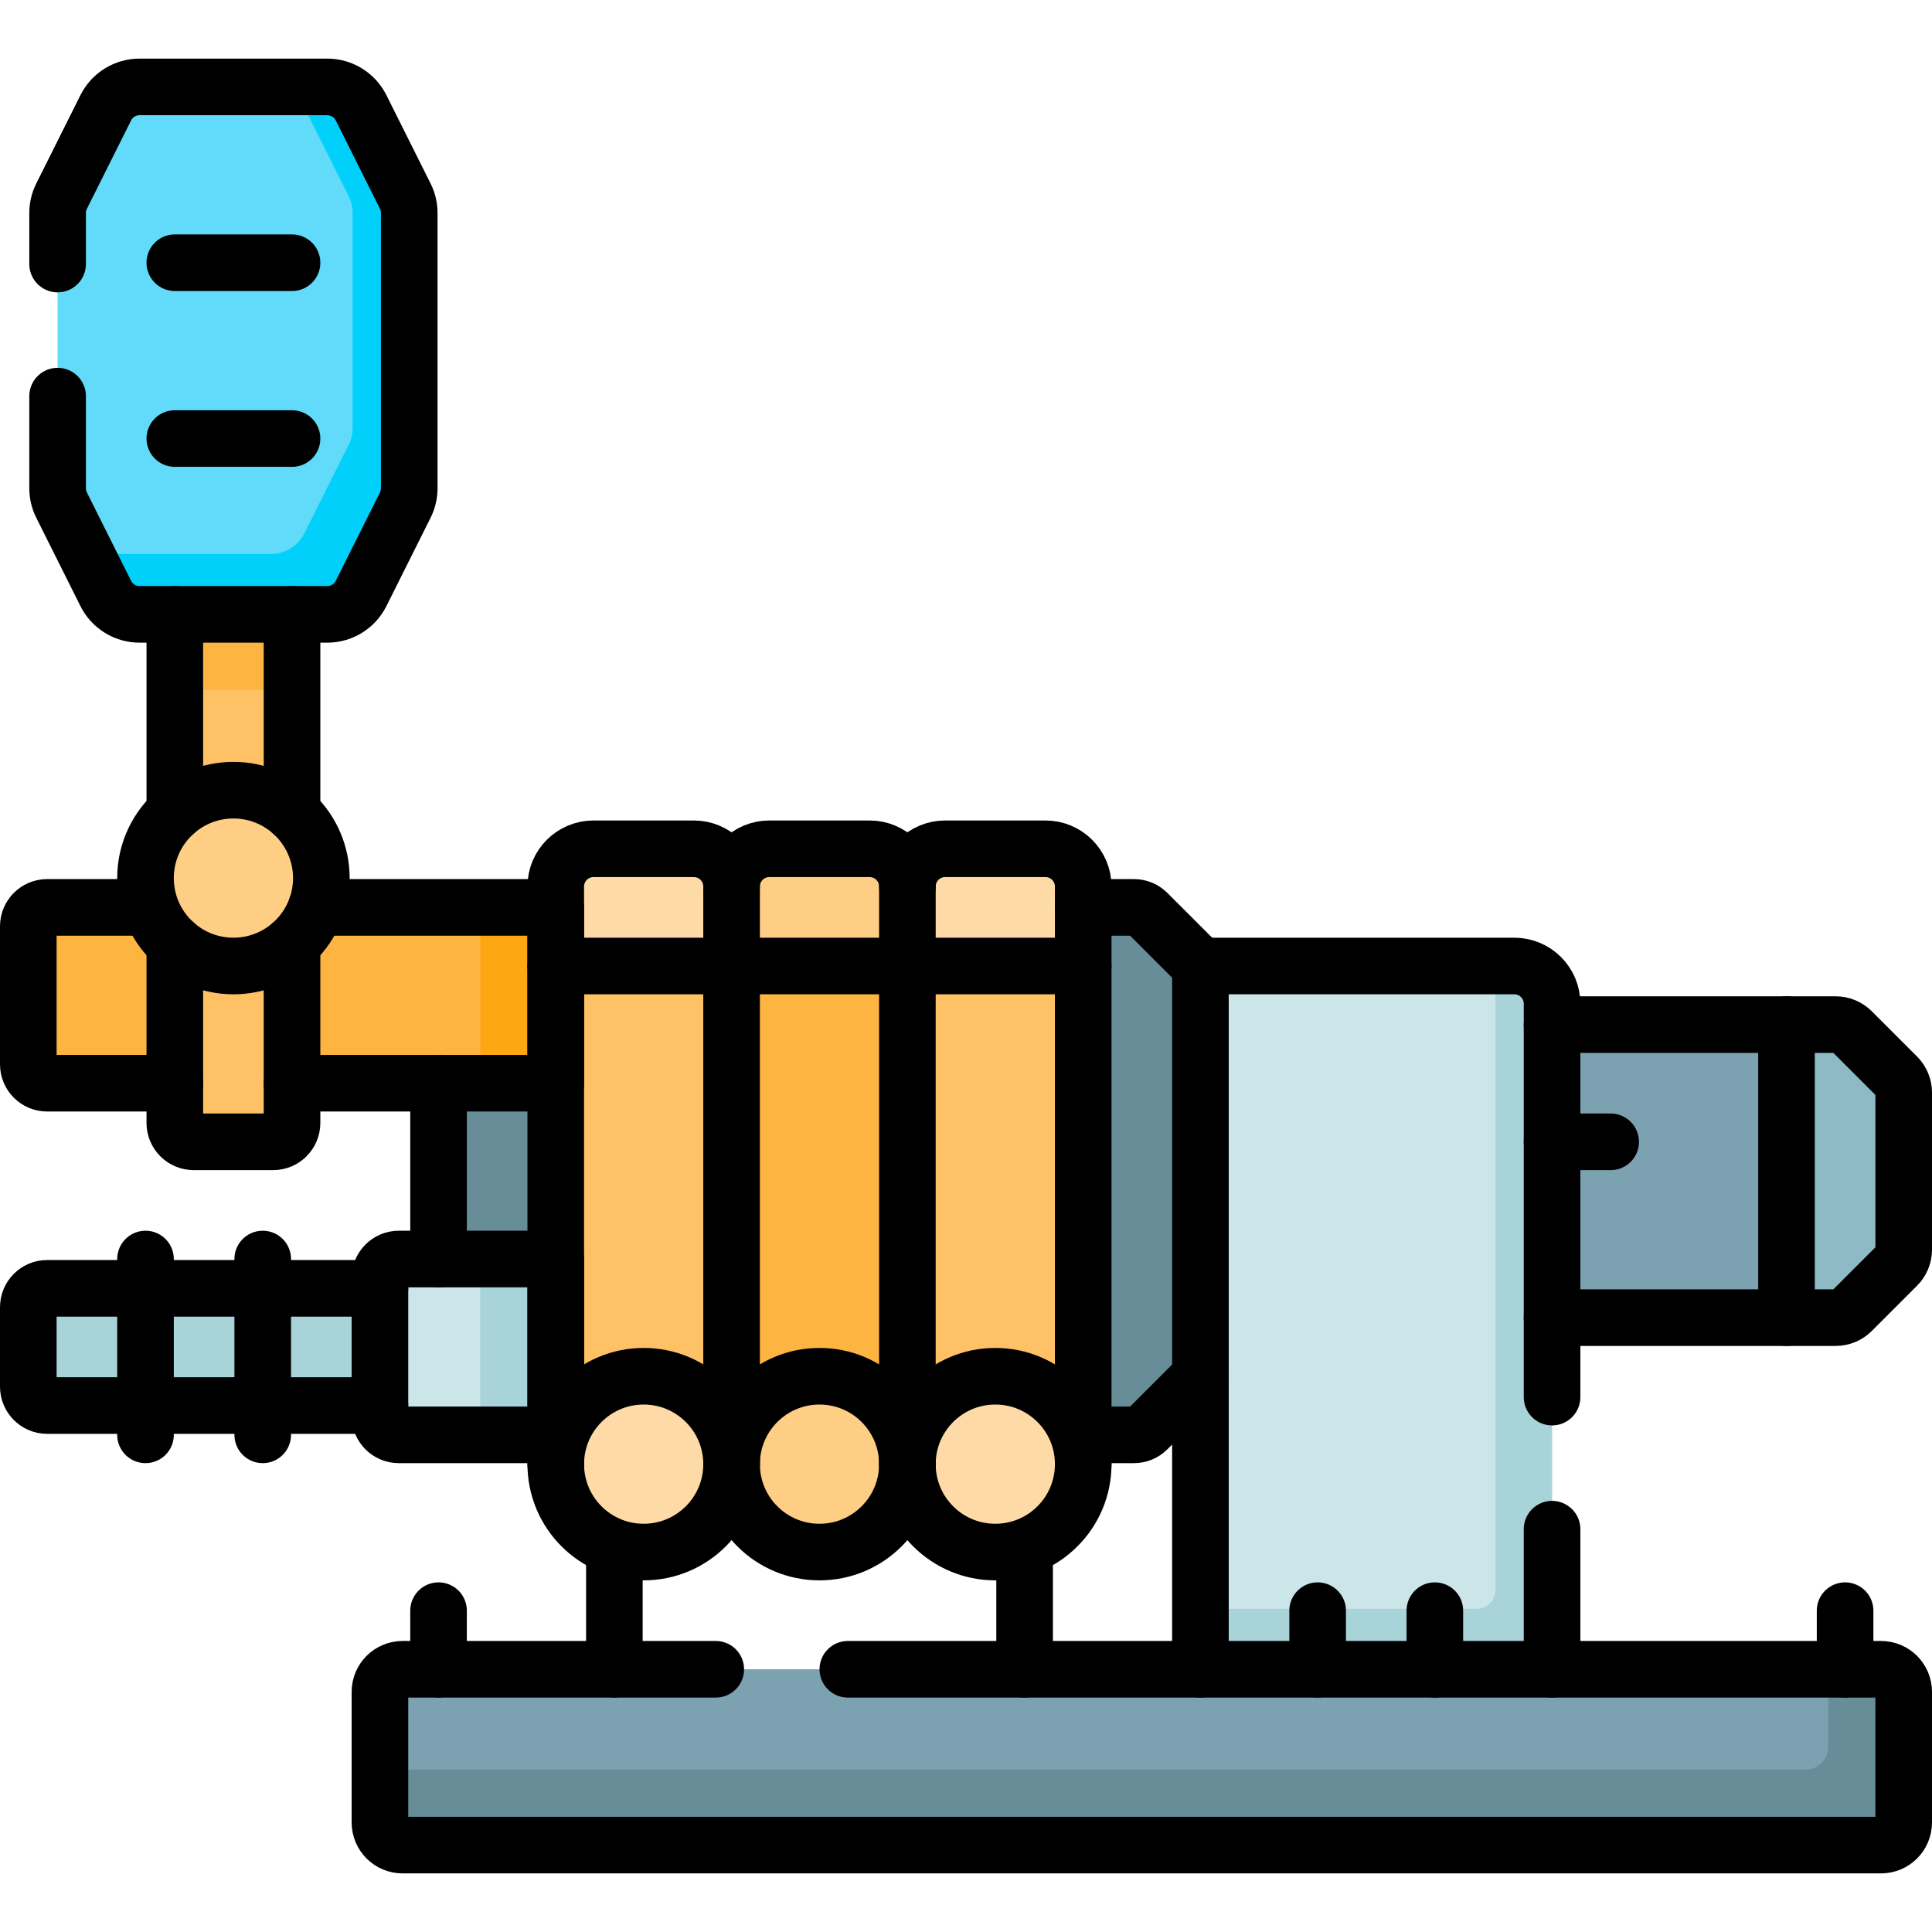 <svg version="1.1" id="Capa_1" xmlns="http://www.w3.org/2000/svg" xmlns:xlink="http://www.w3.org/1999/xlink" x="0px" y="0px" viewBox="0 0 512 512" style="enable-background:new 0 0 512 512;" xml:space="preserve">
<g>
	<path style="fill:#A8D3D8;" d="M100.688,372.484H12.5c-2.761,0-5-2.239-5-5v-21.062c0-2.761,2.239-5,5-5h88.188l15.531,23.297&#10;&#9;&#9;L100.688,372.484z"/>
	<path style="fill:#8EBAC5;" d="M486.483,271.531h-13.046l-15.531,46.594l15.531,31.062h13.046c1.591,0,3.117-0.632,4.243-1.757&#10;&#9;&#9;l12.017-12.017c1.125-1.125,1.757-2.651,1.757-4.243v-41.623c0-1.591-0.632-3.117-1.757-4.243l-12.017-12.017&#10;&#9;&#9;C489.601,272.163,488.075,271.531,486.483,271.531z"/>
	<polygon style="fill:#7CA1B1;" points="411.312,271.531 395.781,318.125 411.312,349.188 473.438,349.188 473.438,271.531 &#9;"/>
	<path style="fill:#678D98;" d="M300.523,240.469H147.281l-31.062,31.062v77.656l31.062,31.062h153.241&#10;&#9;&#9;c1.326,0,2.598-0.527,3.536-1.464l14.067-14.067l15.531-46.594L318.125,256l-14.067-14.067&#10;&#9;&#9;C303.121,240.996,301.849,240.469,300.523,240.469z"/>
	<rect x="147.281" y="256" style="fill:#FEC165;" width="139.781" height="132.016"/>
	<rect x="193.875" y="256" style="fill:#FDB441;" width="46.594" height="132.016"/>
	<circle style="fill:#FEDBA6;" cx="170.578" cy="388.016" r="23.297"/>
	<circle style="fill:#FECE85;" cx="217.172" cy="388.016" r="23.297"/>
	<circle style="fill:#FEDBA6;" cx="263.766" cy="388.016" r="23.297"/>
	<path style="fill:#CBE5E8;" d="M401.312,256h-83.188v186.375l46.594,15.531l46.594-15.531V266&#10;&#9;&#9;C411.312,260.477,406.835,256,401.312,256z"/>
	<path style="fill:#A8D3D8;" d="M401.312,256h-5v165.375c0,2.761-2.239,5-5,5h-73.188v16l46.594,15.531l46.594-15.531V266&#10;&#9;&#9;C411.312,260.477,406.835,256,401.312,256z"/>
	<path style="fill:#FEDBA6;" d="M183.875,224.938h-26.594c-5.523,0-10,4.477-10,10V256h46.594v-21.062&#10;&#9;&#9;C193.875,229.415,189.398,224.938,183.875,224.938z"/>
	<path style="fill:#FECE85;" d="M230.469,224.938h-26.594c-5.523,0-10,4.477-10,10V256h46.594v-21.062&#10;&#9;&#9;C240.469,229.415,235.992,224.938,230.469,224.938z"/>
	<path style="fill:#FEDBA6;" d="M277.062,224.938h-26.594c-5.523,0-10,4.477-10,10V256h46.594v-21.062&#10;&#9;&#9;C287.062,229.415,282.585,224.938,277.062,224.938z"/>
	<path style="fill:#CBE5E8;" d="M105.688,380.25h41.594v-46.594h-41.594c-2.761,0-5,2.239-5,5v36.594&#10;&#9;&#9;C100.688,378.011,102.926,380.25,105.688,380.25z"/>
	<rect x="127.281" y="333.656" style="fill:#A8D3D8;" width="20" height="46.594"/>
	<path style="fill:#FDB441;" d="M147.281,287.062H12.5c-2.761,0-5-2.239-5-5v-36.594c0-2.761,2.239-5,5-5h134.781V287.062z"/>
	<rect x="127.281" y="240.469" style="fill:#FEA713;" width="20" height="46.594"/>
	<path style="fill:#FEC165;" d="M72.391,302.594H51.328c-2.761,0-5-2.239-5-5V162.812l7.766-15.531l23.297,15.531v134.781&#10;&#9;&#9;C77.391,300.355,75.152,302.594,72.391,302.594z"/>
	<circle style="fill:#FECE85;" cx="61.859" cy="232.703" r="23.297"/>
	<polygon style="fill:#FDB441;" points="46.328,162.812 46.328,182.812 77.391,182.812 77.391,162.812 54.094,147.281 &#9;"/>
	<path style="fill:#62DBFB;" d="M86.742,23.031H36.977c-3.788,0-7.25,2.14-8.944,5.528L16.321,51.982&#10;&#9;&#9;c-0.694,1.389-1.056,2.92-1.056,4.472v72.935c0,1.552,0.361,3.084,1.056,4.472l11.712,23.423c1.694,3.388,5.157,5.528,8.944,5.528&#10;&#9;&#9;h49.764c3.788,0,7.25-2.14,8.944-5.528l11.712-23.423c0.694-1.389,1.056-2.92,1.056-4.472V56.454c0-1.552-0.361-3.084-1.056-4.472&#10;&#9;&#9;L95.686,28.559C93.992,25.171,90.529,23.031,86.742,23.031z"/>
	<path style="fill:#01D0FB;" d="M107.397,51.982L95.686,28.559c-1.694-3.388-5.156-5.528-8.944-5.528h-15&#10;&#9;&#9;c3.788,0,7.25,2.14,8.944,5.528l11.712,23.423c0.694,1.389,1.056,2.92,1.056,4.472v56.935c0,1.552-0.361,3.084-1.056,4.472&#10;&#9;&#9;l-11.712,23.423c-1.694,3.388-5.156,5.528-8.944,5.528H22.797l5.236,10.472c1.694,3.388,5.156,5.528,8.944,5.528h49.764&#10;&#9;&#9;c3.788,0,7.25-2.14,8.944-5.528l11.712-23.423c0.694-1.389,1.056-2.92,1.056-4.472V56.454&#10;&#9;&#9;C108.453,54.902,108.092,53.371,107.397,51.982z"/>
	<path style="fill:#7CA1B1;" d="M498.5,442.375H106.688c-3.314,0-6,2.686-6,6v34.594c0,3.314,2.686,6,6,6H498.5c3.314,0,6-2.686,6-6&#10;&#9;&#9;v-34.594C504.5,445.061,501.814,442.375,498.5,442.375z"/>
	<path style="fill:#678D98;" d="M498.5,442.375h-14v20.594c0,3.314-2.686,6-6,6H100.688v14c0,3.314,2.686,6,6,6H498.5&#10;&#9;&#9;c3.314,0,6-2.686,6-6v-34.594C504.5,445.061,501.814,442.375,498.5,442.375z"/>
	<path style="fill:none;stroke:#000000;stroke-width:15;stroke-linecap:round;stroke-linejoin:round;stroke-miterlimit:10;" d="&#10;&#9;&#9;M100.688,372.484H12.5c-2.761,0-5-2.239-5-5v-21.062c0-2.761,2.239-5,5-5h88.188"/>
	
		<line style="fill:none;stroke:#000000;stroke-width:15;stroke-linecap:round;stroke-linejoin:round;stroke-miterlimit:10;" x1="69.625" y1="333.656" x2="69.625" y2="380.25"/>
	
		<line style="fill:none;stroke:#000000;stroke-width:15;stroke-linecap:round;stroke-linejoin:round;stroke-miterlimit:10;" x1="38.562" y1="333.656" x2="38.562" y2="380.25"/>
	<path style="fill:none;stroke:#000000;stroke-width:15;stroke-linecap:round;stroke-linejoin:round;stroke-miterlimit:10;" d="&#10;&#9;&#9;M473.438,349.188h13.046c1.591,0,3.117-0.632,4.243-1.757l12.017-12.017c1.125-1.125,1.757-2.651,1.757-4.243v-41.623&#10;&#9;&#9;c0-1.591-0.632-3.117-1.757-4.243l-12.017-12.017c-1.125-1.125-2.651-1.757-4.243-1.757h-13.046"/>
	
		<polyline style="fill:none;stroke:#000000;stroke-width:15;stroke-linecap:round;stroke-linejoin:round;stroke-miterlimit:10;" points="&#10;&#9;&#9;411.312,349.188 473.438,349.188 473.438,271.531 411.312,271.531 &#9;"/>
	<path style="fill:none;stroke:#000000;stroke-width:15;stroke-linecap:round;stroke-linejoin:round;stroke-miterlimit:10;" d="&#10;&#9;&#9;M318.125,256l-14.067-14.067c-0.938-0.938-2.209-1.464-3.536-1.464h-13.46"/>
	<path style="fill:none;stroke:#000000;stroke-width:15;stroke-linecap:round;stroke-linejoin:round;stroke-miterlimit:10;" d="&#10;&#9;&#9;M287.062,380.25h13.46c1.326,0,2.598-0.527,3.536-1.464l14.067-14.067"/>
	
		<line style="fill:none;stroke:#000000;stroke-width:15;stroke-linecap:round;stroke-linejoin:round;stroke-miterlimit:10;" x1="116.219" y1="287.062" x2="116.219" y2="333.656"/>
	
		<line style="fill:none;stroke:#000000;stroke-width:15;stroke-linecap:round;stroke-linejoin:round;stroke-miterlimit:10;" x1="271.531" y1="410.982" x2="271.531" y2="442.375"/>
	
		<line style="fill:none;stroke:#000000;stroke-width:15;stroke-linecap:round;stroke-linejoin:round;stroke-miterlimit:10;" x1="162.812" y1="442.375" x2="162.812" y2="410.982"/>
	
		<polyline style="fill:none;stroke:#000000;stroke-width:15;stroke-linecap:round;stroke-linejoin:round;stroke-miterlimit:10;" points="&#10;&#9;&#9;287.062,388.016 287.062,256 147.281,256 147.281,388.016 &#9;"/>
	
		<circle style="fill:none;stroke:#000000;stroke-width:15;stroke-linecap:round;stroke-linejoin:round;stroke-miterlimit:10;" cx="170.578" cy="388.016" r="23.297"/>
	
		<circle style="fill:none;stroke:#000000;stroke-width:15;stroke-linecap:round;stroke-linejoin:round;stroke-miterlimit:10;" cx="217.172" cy="388.016" r="23.297"/>
	
		<circle style="fill:none;stroke:#000000;stroke-width:15;stroke-linecap:round;stroke-linejoin:round;stroke-miterlimit:10;" cx="263.766" cy="388.016" r="23.297"/>
	
		<line style="fill:none;stroke:#000000;stroke-width:15;stroke-linecap:round;stroke-linejoin:round;stroke-miterlimit:10;" x1="193.875" y1="388.016" x2="193.875" y2="256"/>
	
		<line style="fill:none;stroke:#000000;stroke-width:15;stroke-linecap:round;stroke-linejoin:round;stroke-miterlimit:10;" x1="240.469" y1="388.016" x2="240.469" y2="256"/>
	<path style="fill:none;stroke:#000000;stroke-width:15;stroke-linecap:round;stroke-linejoin:round;stroke-miterlimit:10;" d="&#10;&#9;&#9;M411.312,370.25V266c0-5.523-4.477-10-10-10h-83.188v186.375"/>
	
		<line style="fill:none;stroke:#000000;stroke-width:15;stroke-linecap:round;stroke-linejoin:round;stroke-miterlimit:10;" x1="411.312" y1="442.375" x2="411.312" y2="405.25"/>
	<path style="fill:none;stroke:#000000;stroke-width:15;stroke-linecap:round;stroke-linejoin:round;stroke-miterlimit:10;" d="&#10;&#9;&#9;M193.875,256v-21.062c0-5.523-4.477-10-10-10h-26.594c-5.523,0-10,4.477-10,10V256"/>
	<path style="fill:none;stroke:#000000;stroke-width:15;stroke-linecap:round;stroke-linejoin:round;stroke-miterlimit:10;" d="&#10;&#9;&#9;M240.469,234.938c0-5.523-4.477-10-10-10h-26.594c-5.523,0-10,4.477-10,10"/>
	<path style="fill:none;stroke:#000000;stroke-width:15;stroke-linecap:round;stroke-linejoin:round;stroke-miterlimit:10;" d="&#10;&#9;&#9;M287.062,256v-21.062c0-5.523-4.477-10-10-10h-26.594c-5.523,0-10,4.477-10,10V256"/>
	
		<line style="fill:none;stroke:#000000;stroke-width:15;stroke-linecap:round;stroke-linejoin:round;stroke-miterlimit:10;" x1="411.312" y1="302.594" x2="426.844" y2="302.594"/>
	<path style="fill:none;stroke:#000000;stroke-width:15;stroke-linecap:round;stroke-linejoin:round;stroke-miterlimit:10;" d="&#10;&#9;&#9;M105.688,380.25h41.594v-46.594h-41.594c-2.761,0-5,2.239-5,5v36.594C100.688,378.011,102.926,380.25,105.688,380.25z"/>
	<path style="fill:none;stroke:#000000;stroke-width:15;stroke-linecap:round;stroke-linejoin:round;stroke-miterlimit:10;" d="&#10;&#9;&#9;M46.328,287.062H12.5c-2.761,0-5-2.239-5-5v-36.594c0-2.761,2.239-5,5-5h26.063"/>
	
		<polyline style="fill:none;stroke:#000000;stroke-width:15;stroke-linecap:round;stroke-linejoin:round;stroke-miterlimit:10;" points="&#10;&#9;&#9;83.825,240.469 147.281,240.469 147.281,287.062 77.391,287.062 &#9;"/>
	
		<line style="fill:none;stroke:#000000;stroke-width:15;stroke-linecap:round;stroke-linejoin:round;stroke-miterlimit:10;" x1="46.328" y1="215.343" x2="46.328" y2="162.812"/>
	<path style="fill:none;stroke:#000000;stroke-width:15;stroke-linecap:round;stroke-linejoin:round;stroke-miterlimit:10;" d="&#10;&#9;&#9;M77.391,250.063v47.531c0,2.761-2.239,5-5,5H51.328c-2.761,0-5-2.239-5-5v-47.531"/>
	
		<line style="fill:none;stroke:#000000;stroke-width:15;stroke-linecap:round;stroke-linejoin:round;stroke-miterlimit:10;" x1="77.391" y1="162.812" x2="77.391" y2="215.343"/>
	
		<circle style="fill:none;stroke:#000000;stroke-width:15;stroke-linecap:round;stroke-linejoin:round;stroke-miterlimit:10;" cx="61.859" cy="232.703" r="23.297"/>
	<path style="fill:none;stroke:#000000;stroke-width:15;stroke-linecap:round;stroke-linejoin:round;stroke-miterlimit:10;" d="&#10;&#9;&#9;M15.266,104.975v24.414c0,1.552,0.361,3.084,1.056,4.472l11.712,23.423c1.694,3.388,5.157,5.528,8.944,5.528h49.764&#10;&#9;&#9;c3.788,0,7.25-2.14,8.944-5.528l11.712-23.423c0.694-1.389,1.056-2.92,1.056-4.472V56.454c0-1.552-0.361-3.084-1.056-4.472&#10;&#9;&#9;L95.686,28.559c-1.694-3.388-5.157-5.528-8.944-5.528H36.977c-3.788,0-7.25,2.14-8.944,5.528L16.321,51.982&#10;&#9;&#9;c-0.694,1.389-1.056,2.92-1.056,4.472v13.521"/>
	
		<line style="fill:none;stroke:#000000;stroke-width:15;stroke-linecap:round;stroke-linejoin:round;stroke-miterlimit:10;" x1="46.328" y1="69.625" x2="77.391" y2="69.625"/>
	
		<line style="fill:none;stroke:#000000;stroke-width:15;stroke-linecap:round;stroke-linejoin:round;stroke-miterlimit:10;" x1="46.328" y1="116.219" x2="77.391" y2="116.219"/>
	<path style="fill:none;stroke:#000000;stroke-width:15;stroke-linecap:round;stroke-linejoin:round;stroke-miterlimit:10;" d="&#10;&#9;&#9;M189.686,442.375h-82.999c-3.314,0-6,2.686-6,6v34.594c0,3.314,2.686,6,6,6H498.5c3.314,0,6-2.686,6-6v-34.594c0-3.314-2.686-6-6-6&#10;&#9;&#9;H224.686"/>
	
		<line style="fill:none;stroke:#000000;stroke-width:15;stroke-linecap:round;stroke-linejoin:round;stroke-miterlimit:10;" x1="488.969" y1="426.844" x2="488.969" y2="442.375"/>
	
		<line style="fill:none;stroke:#000000;stroke-width:15;stroke-linecap:round;stroke-linejoin:round;stroke-miterlimit:10;" x1="116.219" y1="426.844" x2="116.219" y2="442.375"/>
	
		<line style="fill:none;stroke:#000000;stroke-width:15;stroke-linecap:round;stroke-linejoin:round;stroke-miterlimit:10;" x1="349.188" y1="426.844" x2="349.188" y2="442.375"/>
	
		<line style="fill:none;stroke:#000000;stroke-width:15;stroke-linecap:round;stroke-linejoin:round;stroke-miterlimit:10;" x1="380.25" y1="426.844" x2="380.25" y2="442.375"/>
</g>
<g>
</g>
<g>
</g>
<g>
</g>
<g>
</g>
<g>
</g>
<g>
</g>
<g>
</g>
<g>
</g>
<g>
</g>
<g>
</g>
<g>
</g>
<g>
</g>
<g>
</g>
<g>
</g>
<g>
</g>
</svg>